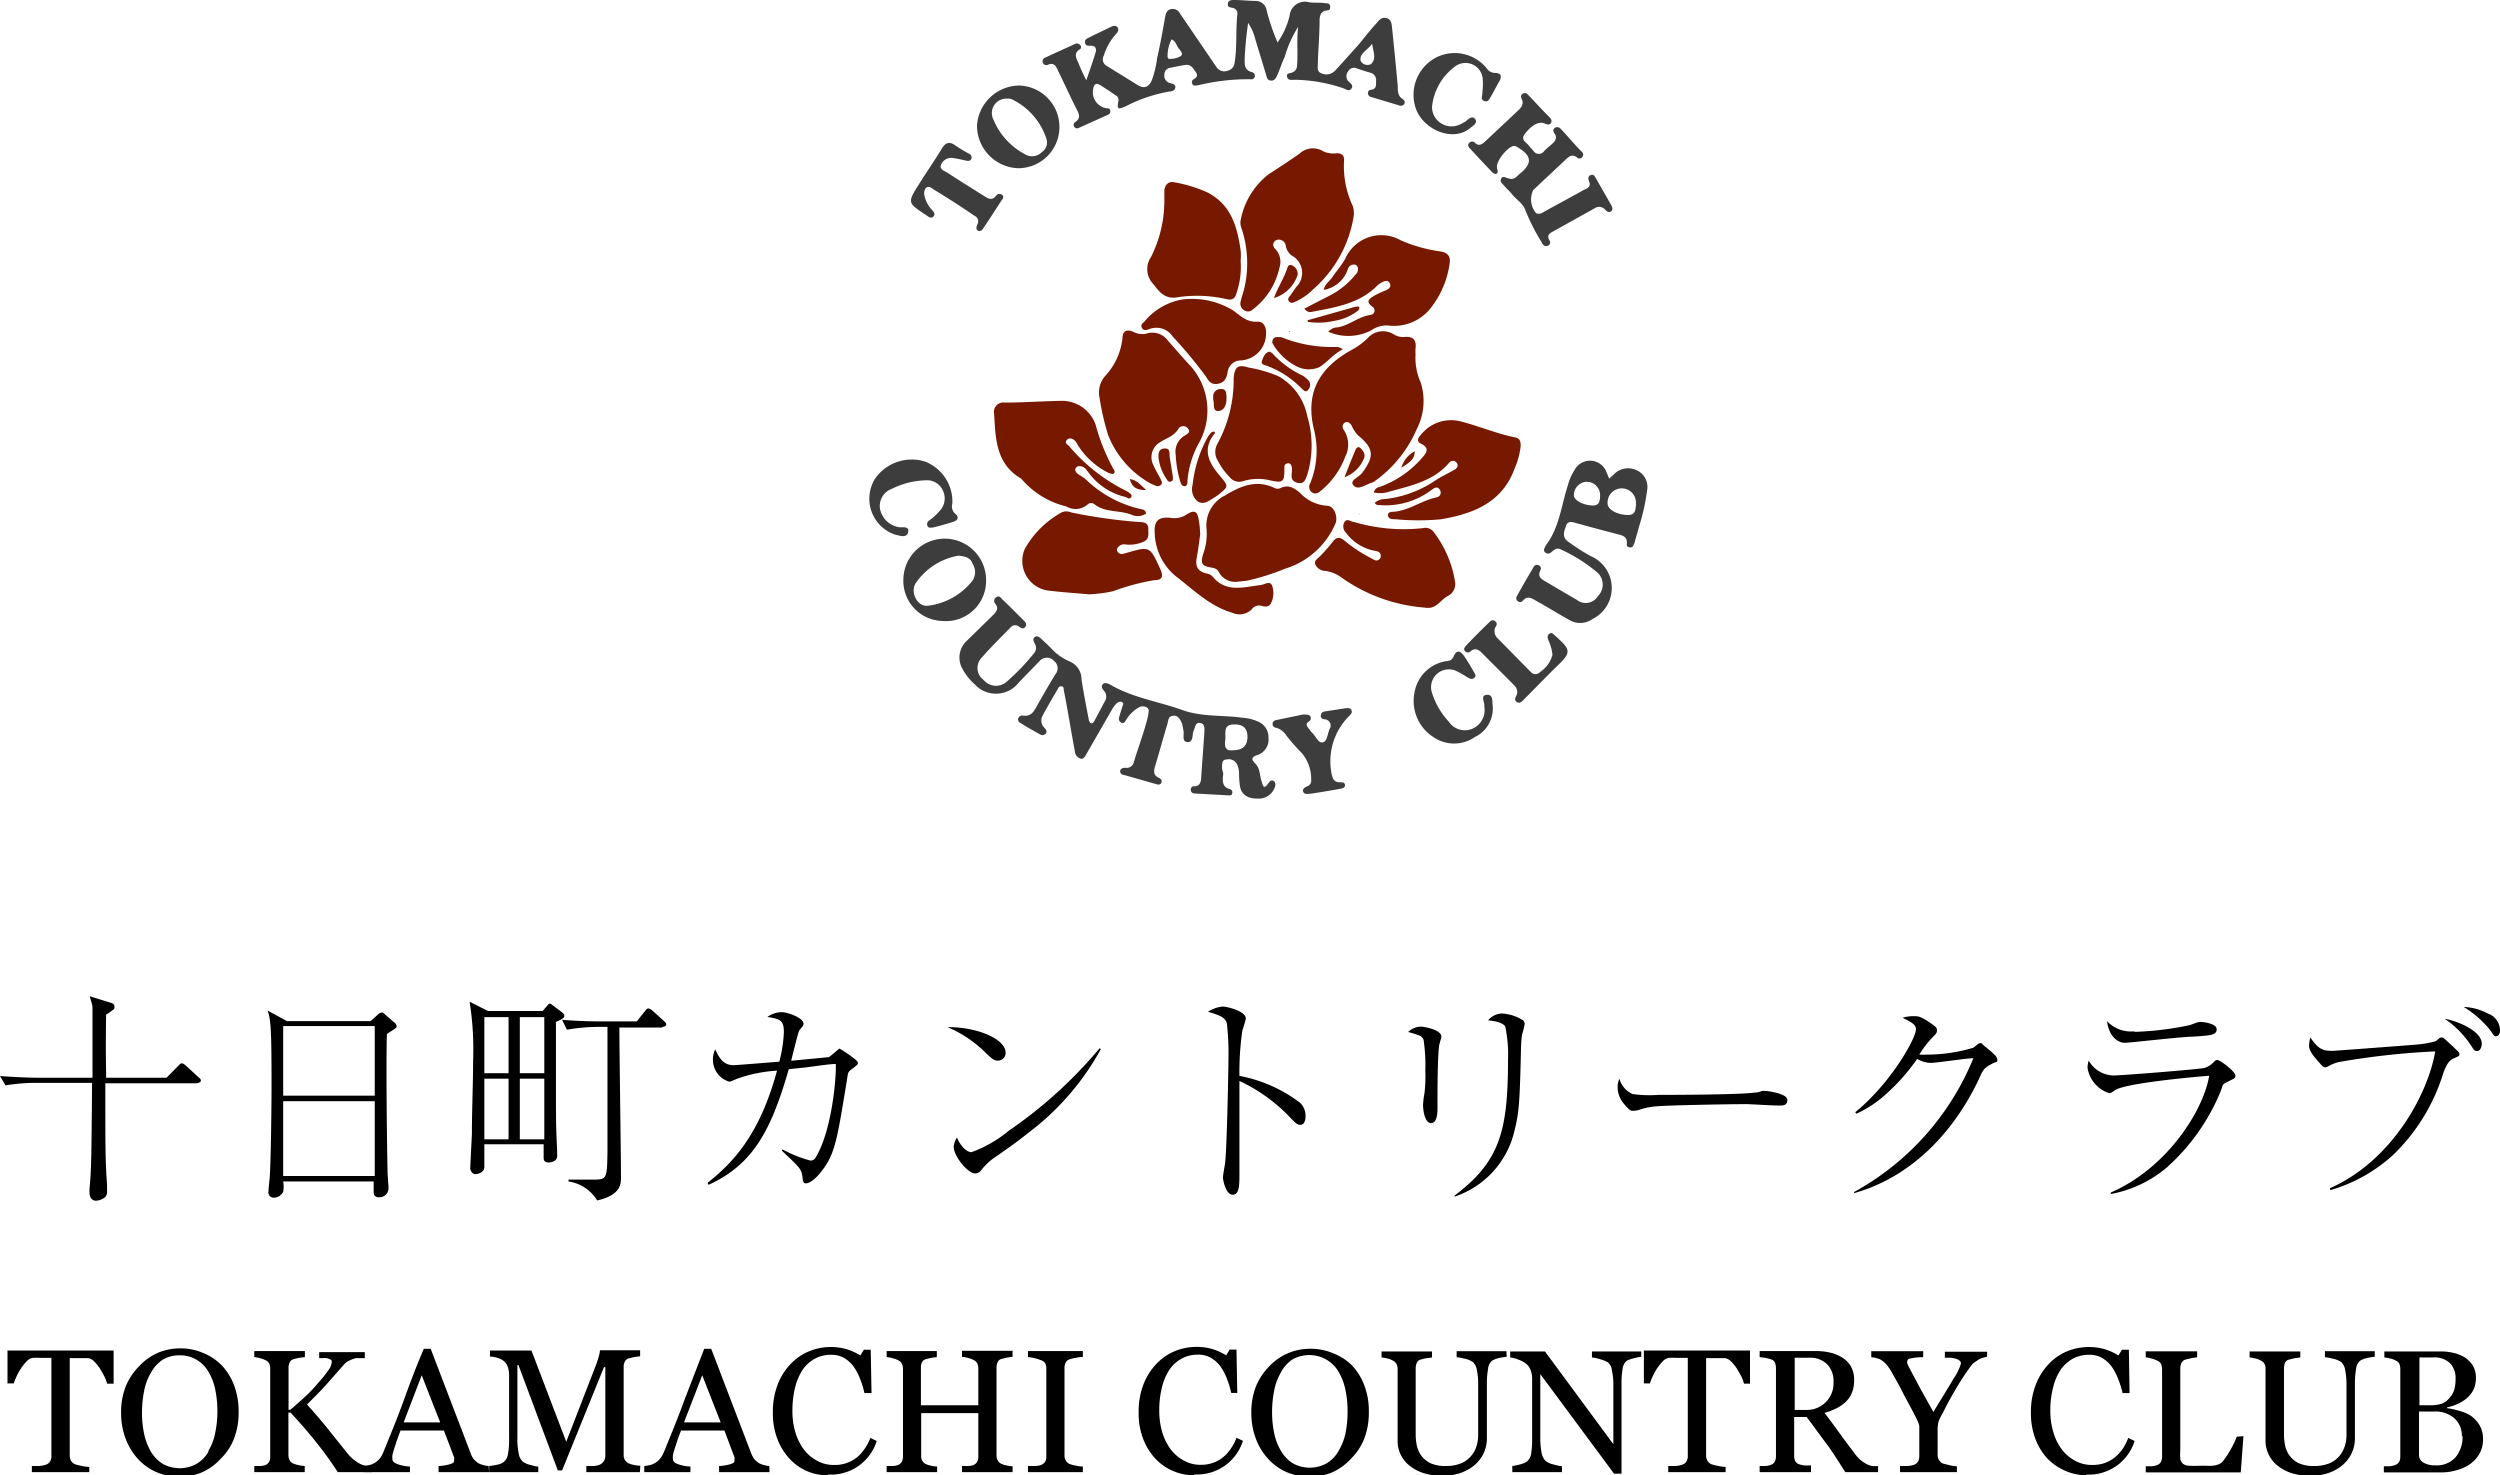 <svg xmlns="http://www.w3.org/2000/svg" viewBox="0 0 186.8 110.23"><defs><style>.cls-1{fill:#3d3d3d;}.cls-2{fill:#771900;}</style></defs><g id="レイヤー_2" data-name="レイヤー 2"><g id="新メニューオーバー"><path class="cls-1" d="M81.17,6c.28-.82.5-1.44.69-2.07.09-.3,0-.53-.39-.51-.19,0-.37,0-.4-.24s.16-.3.31-.38c.53-.27,1.07-.52,1.61-.78.17-.08.35-.15.49,0s.07.37-.09.52a4.23,4.23,0,0,0-.91,1.61.56.56,0,0,0,.24.79L85,6.35c.49.31.83.16,1.06-.34a7.39,7.39,0,0,0,.4-1.67c.23-1,.41-2,.6-3.07.05-.27.12-.52.44-.59a.61.61,0,0,1,.67.33l2.13,3.13.6.88a.7.7,0,0,0,.82.27.68.68,0,0,0,.53-.61c.2-1.21.07-2.44.21-3.65,0-.26-.14-.4-.4-.45S91.72.5,91.75.26,92,0,92.22,0c.53,0,1.06.06,1.59.07a.83.83,0,0,1,.83.69,15.26,15.26,0,0,0,.82,2.41,5.75,5.75,0,0,0,.9-2,1.15,1.15,0,0,1,1.46-1c.39.06.79,0,1.19.07.18,0,.38,0,.38.28s-.14.24-.31.27c-.39.07-.46.36-.48.69,0,1.09-.1,2.17-.13,3.25,0,.28-.09.63.27.75a.89.89,0,0,0,1-.18c.51-.55,1-1.11,1.52-1.68s1-1.25,1.59-1.88c.19-.23.39-.5.77-.38s.36.48.4.77c.15,1.44.29,2.87.42,4.3,0,.39,0,.76.4,1a.25.25,0,0,1,.08.35.3.3,0,0,1-.36.1l-2.1-.63a.31.31,0,0,1-.25-.28.24.24,0,0,1,.24-.26c.43-.06.36-.38.37-.66a.55.55,0,0,0-.41-.61c-.33-.1-.67-.2-1-.32a.5.5,0,0,0-.68.22.56.56,0,0,0,.07.78c.16.14.33.28.18.5s-.37.09-.54,0a11.73,11.73,0,0,0-3.71-.66c-.2,0-.49.08-.56-.22s.24-.25.4-.33a.53.53,0,0,0,.34-.46C97,4,96.87,3,97,2a8.7,8.7,0,0,0-1,2.23c-.21.46-.37.94-.57,1.41-.09.2-.22.42-.49.38s-.28-.25-.34-.44l-.81-2.67a3.68,3.68,0,0,0-.53-1.2A27.16,27.16,0,0,0,93,4.44c0,.42,0,.8.53.95a.28.28,0,0,1,.23.34c-.06.19-.24.21-.39.19a15.9,15.9,0,0,0-3.88.46c-.16,0-.31.08-.4-.11a.26.26,0,0,1,.1-.35c.24-.13.33-.29.16-.53s-.36-.6-.76-.54-.74.13-1.11.21A.51.51,0,0,0,87,5.6a.55.55,0,0,0,.41.6c.18.06.44.08.41.34s-.3.29-.51.31a11.26,11.26,0,0,0-3.19,1.09c-.62.27-.66.23-.55-.43a.35.35,0,0,0-.2-.38c-.37-.26-.74-.5-1.11-.74s-.52-.1-.58.28a1.21,1.21,0,0,0,1,1.42c.11,0,.23,0,.27.14a.27.27,0,0,1-.15.34l-2.22,1a.25.25,0,0,1-.3-.08.24.24,0,0,1,.05-.36c.47-.31.28-.65.1-1-.47-.93-.9-1.88-1.36-2.82-.15-.32-.28-.68-.77-.47a.27.27,0,0,1-.38-.17.29.29,0,0,1,.19-.37c.72-.34,1.45-.66,2.18-1a.32.32,0,0,1,.42.07.2.2,0,0,1,0,.3c-.55.31-.26.72-.11,1.09S80.88,5.43,81.17,6Zm21.35-2.72c-.39.52-1,.74-.84,1.3a.59.59,0,0,0,.76.21C102.87,4.39,102.61,3.89,102.52,3.24Zm-15-.3a2.74,2.74,0,0,0-.28,1.14c0,.15,0,.3.18.28a1.6,1.6,0,0,0,.81-.21c.22-.19-.06-.43-.19-.62S87.83,3.05,87.53,2.94Z"/><path class="cls-1" d="M91.4,57.83c-.06.5-.1,1,.52,1.14a.24.24,0,0,1,.14.33c0,.13-.16.14-.27.13l-2.52-.14a.28.28,0,0,1-.29-.22.25.25,0,0,1,.25-.32c.49,0,.51-.4.53-.77.07-1.08.16-2.17.23-3.25,0-.28.07-.64-.31-.71s-.37.35-.49.58,0,.88-.46.85-.22-.58-.31-.89a4.36,4.36,0,0,0-.11-.52c-.13-.28-.28-.6-.66-.56s-.35.37-.42.61c-.32,1.06-.61,2.13-.93,3.19-.1.36-.12.65.27.83.14.07.28.17.21.36s-.24.17-.39.12L84,57.91c-.14,0-.32-.11-.3-.3s.22-.25.39-.24a.56.56,0,0,0,.64-.46c.35-1.16.8-2.3,1.07-3.49,0-.2.11-.41-.09-.55a.61.61,0,0,0-.64,0,2.59,2.59,0,0,0-.93.93c-.09.12-.16.3-.36.2a.33.33,0,0,1-.16-.4c.07-.26.15-.51.23-.76s.13-.27,0-.37-.31,0-.41.08a2.41,2.41,0,0,0-.36.48l-1.92,3.34c-.1.17-.19.38-.44.31a.63.63,0,0,1-.41-.56c-.2-1.07-.38-2.14-.57-3.21-.08-.46-.17-.91-.26-1.37,0-.11,0-.24-.16-.26a.24.24,0,0,0-.26.16c-.4.69-.81,1.38-1.18,2.08a.74.74,0,0,0,.16.86c.12.13.24.3.07.47a.36.36,0,0,1-.44,0c-.48-.27-1-.55-1.43-.84a.27.27,0,0,1-.16-.33.32.32,0,0,1,.37-.21c.55.08.79-.27,1-.67.46-.81.92-1.63,1.41-2.42a.69.69,0,0,0-.11-1,.71.71,0,0,0-1.06,0L76.12,51a2.15,2.15,0,0,1-3.29.13,4.2,4.2,0,0,1-.94-1.2,1.7,1.7,0,0,1,.37-2.07L74.16,46c.25-.26.52-.5.2-.9a.31.31,0,0,1,.07-.47c.2-.15.34,0,.45.14.55.52,1.08,1.06,1.61,1.59.13.13.26.28.13.47s-.31.12-.47,0a.45.45,0,0,0-.65.06c-.71.73-1.44,1.44-2.11,2.21a1.11,1.11,0,0,0,.11,1.71,1.2,1.2,0,0,0,1.73.12,16.78,16.78,0,0,0,2-2.08.62.62,0,0,0,.1-.74c-.09-.17-.2-.39,0-.52s.38.06.52.19.46.42.67.64a4.07,4.07,0,0,0,1.39,1,1.43,1.43,0,0,1,.9,1.33c.15,1,.35,2,.54,3a.43.43,0,0,0,.15.28c.15.07.23-.09.29-.2.27-.48.53-1,.78-1.46a.63.63,0,0,0-.08-.75c-.12-.14-.23-.31-.1-.48s.38-.08.54,0c1.69,1,3.63,1.27,5.43,1.92,1.46.52,3,.36,4.47.57a3.29,3.29,0,0,1,1.16.28,1.26,1.26,0,0,1,.79,1.19,1.22,1.22,0,0,1-.81,1.31c-.35.11-.57.26-.19.63s.33.85.47,1.29.17.7.54.17c.09-.13.22-.25.38-.14s.15.31.08.48a1.28,1.28,0,0,1-1.31.83c-.61,0-1.16-.21-1.29-.92a7.14,7.14,0,0,1-.07-.93,1.59,1.59,0,0,0-.18-.77.69.69,0,0,0-.75-.3c-.34,0-.33.31-.34.55S91.4,57.67,91.4,57.83Zm.71-1.77c.74,0,1.1-.34,1.1-1s-.33-.94-1-.93c-.87,0-.59.69-.66,1.16S91.56,56.14,92.11,56.06Z"/><path class="cls-1" d="M120.23,35.77l.37-.34a1.48,1.48,0,0,1,1.72-.28,1.36,1.36,0,0,1,.75,1.5,15.05,15.05,0,0,1-.61,2.72c-.1.4-.22.81-.34,1.21-.06.16-.12.36-.36.32s-.21-.2-.2-.36c0-.37-.22-.5-.52-.58-1.16-.3-2.32-.61-3.47-.93-.26-.07-.47,0-.54.22-.14.41-.36.87.13,1.21a16.39,16.39,0,0,0,1.67,1.08,2.59,2.59,0,0,1,.15,4.72,1.58,1.58,0,0,1-1.71.07c-.85-.47-1.69-1-2.53-1.46-.32-.19-.63-.36-.94,0a.26.26,0,0,1-.35.08.29.29,0,0,1-.11-.41c.41-.74.83-1.46,1.26-2.19a.27.27,0,0,1,.35-.12.26.26,0,0,1,.15.38c-.25.49.09.67.43.87.76.44,1.52.9,2.29,1.34a1.06,1.06,0,0,0,1.57-.27,1.22,1.22,0,0,0,0-1.74,11.83,11.83,0,0,0-2.8-1.77c-.29-.15-.49.07-.7.24a.32.32,0,0,1-.43,0c-.15-.12-.09-.28,0-.43a.34.34,0,0,1,.06-.12c1-1.32,1.15-3,1.63-4.46a3.94,3.94,0,0,1,.5-1.15,1.31,1.31,0,0,1,2.41.23A3,3,0,0,1,120.23,35.77Zm2,1.91a1.06,1.06,0,1,0-2.11-.06c0,.45.71.85,1.51.86C122.26,38.49,122.19,38,122.25,37.68ZM118.52,36a1,1,0,0,0-.92,1c0,.38.7.76,1.42.77.52,0,.52-.38.54-.73A1,1,0,0,0,118.52,36Z"/><path class="cls-1" d="M118.75,13.6c-.1-.27-.1-.45.12-.52s.28.08.37.23c.38.67.77,1.34,1.14,2,.09.15.17.35,0,.48s-.33,0-.45-.13a.59.59,0,0,0-.79-.09L116,17.32c-.27.14-.42.32-.23.63a.26.26,0,0,1-.09.4.31.31,0,0,1-.44-.17A15.78,15.78,0,0,1,114,15.77c-.17-.55-.66-.82-1-1.23-.18-.23-.4-.42-.59-.64s-.37-.33-.23-.57.37,0,.56,0c.38.15.58-.14.8-.33,1-.8.91-1.37-.15-2a.56.56,0,0,0-.24-.1c-.45,0-1.41,1.17-1.29,1.63,0,.16.11.31,0,.42s-.29,0-.4-.12c-.53-.56-1.07-1.13-1.59-1.7-.11-.12-.26-.28-.08-.46a.28.28,0,0,1,.42,0c.3.29.54.1.75-.09l2.47-2.32c.26-.24.45-.5.27-.87-.07-.15-.08-.31.1-.4s.3,0,.41.13c.53.54,1,1.08,1.56,1.63.12.13.24.3.09.47s-.31.05-.47,0c-.44-.18-1,.18-1.48.82-.29.44.13.58.31.82s.24.26.35.4a.48.48,0,0,0,.83,0c.19-.19.4-.35.6-.53s.38-.43.16-.75c-.09-.12-.16-.28,0-.41s.34-.07.47.07c.53.56,1,1.14,1.57,1.71a.28.28,0,0,1,0,.42.25.25,0,0,1-.36,0c-.35-.28-.6-.09-.86.16-.8.76-1.62,1.51-2.42,2.28a1.59,1.59,0,0,0,.22,1.72.51.51,0,0,0,.51-.06c1-.56,2.06-1.12,3.09-1.7C118.6,14.09,118.89,13.92,118.75,13.6Z"/><path class="cls-1" d="M70.43,46.4a3,3,0,0,1-2.93-3.13,3.09,3.09,0,0,1,6.18.14A3,3,0,0,1,70.43,46.4Zm1.19-4.88a4.86,4.86,0,0,0-3.16,2c-.51.7.09,1.86.89,1.74a5,5,0,0,0,3.32-1.88,1.15,1.15,0,0,0,0-1.26C72.52,41.68,72.14,41.57,71.62,41.52Z"/><path class="cls-1" d="M79.16,9.57a3.08,3.08,0,0,1-3.08,3A3.19,3.19,0,0,1,73,9.39a3.2,3.2,0,0,1,3.15-3A3.1,3.1,0,0,1,79.16,9.57Zm-3.92-2.2a1.08,1.08,0,0,0-1,1.59,5.15,5.15,0,0,0,2.43,2.61,1,1,0,0,0,1.17-.2.87.87,0,0,0,.35-1,5,5,0,0,0-2.58-2.95A.83.83,0,0,0,75.24,7.37Z"/><path class="cls-1" d="M69.05,14.5a2.31,2.31,0,0,0,.51,1.1c.14.16.38.35.19.57s-.39,0-.57-.11c-1.38-.91-1.39-.91-.5-2.32.55-.88,1.15-1.74,1.69-2.63.3-.5.6-.55,1.06-.21a11.55,11.55,0,0,0,1,.6.28.28,0,0,1,.13.4c-.07.14-.22.13-.35.11-.32-.07-.65-.16-1-.2a.82.82,0,0,0-.88.46c-.18.39.23.49.44.62.92.61,1.87,1.19,2.8,1.78.31.2.58.32.86-.05a.31.31,0,0,1,.42-.08c.18.11.13.27,0,.41-.45.7-.91,1.41-1.38,2.11-.08.12-.2.26-.38.18s-.14-.29-.07-.45a.46.46,0,0,0-.21-.67c-1-.68-2.06-1.37-3.11-2C69.35,13.8,69.05,14,69.05,14.5Z"/><path class="cls-1" d="M97.35,53.39c.27,0,.45,0,.54.11a.28.28,0,0,1-.09.41c-.3.2-.13.36,0,.54s.16.22.25.31c.27.25.45.79.79.71s.35-.66.51-1a.47.47,0,0,0-.33-.72c-.18,0-.37-.08-.32-.33s.23-.25.41-.28l1.51-.23c.17,0,.31,0,.37.18s-.06.27-.17.4a4.77,4.77,0,0,0-1.33,4.29c.08.4.18.68.64.67.15,0,.35,0,.37.2s-.19.26-.36.29c-.74.13-1.48.26-2.23.37-.18,0-.43.08-.53-.14s.13-.34.3-.42a.43.43,0,0,0,.29-.47,3,3,0,0,0-.69-2,15.71,15.71,0,0,1-1.15-1.3,1.38,1.38,0,0,0-.76-.6c-.15,0-.3-.12-.28-.32s.18-.24.33-.27Z"/><path class="cls-1" d="M110.91,52.82a.57.57,0,0,1,0-.13c0-.27-.3-.73.18-.77s.4.44.44.76a2.37,2.37,0,0,1-1.34,2.4,2.72,2.72,0,0,1-3,.05,3.21,3.21,0,0,1-1.49-3.43,2.85,2.85,0,0,1,2.44-2.31.51.51,0,0,0,.46-.31c.27-.64.58-.39.84,0s.47.75.69,1.13c.09.15.21.32,0,.46s-.33,0-.49-.06a6.13,6.13,0,0,0-.86-.49A1.33,1.33,0,0,0,107,51.77a5.6,5.6,0,0,0,1.26,2.16,1.44,1.44,0,0,0,1.71.54A1.51,1.51,0,0,0,110.91,52.82Z"/><path class="cls-1" d="M71.16,37.63a.72.72,0,0,0,.24.78c.28.24.16.48-.17.58-.51.16-1,.3-1.53.43-.15,0-.32.06-.4-.12a.33.33,0,0,1,.13-.41,4.34,4.34,0,0,0,.83-.77,1.34,1.34,0,0,0,.18-1.49,1.29,1.29,0,0,0-1.3-.74,6,6,0,0,0-2.49.63,1.37,1.37,0,0,0-.9,1.48,1.72,1.72,0,0,0,1.36,1.38c.28.07.85-.12.75.37s-.64.27-1,.19a2.83,2.83,0,0,1-1.47-4.18,3.33,3.33,0,0,1,3.76-1.26A3.21,3.21,0,0,1,71.16,37.63Z"/><path class="cls-1" d="M110.79,6.58a3.94,3.94,0,0,0,0-.66A1.29,1.29,0,0,0,108.68,5,4.26,4.26,0,0,0,107,8a1.46,1.46,0,0,0,2.13,1.28c.12-.05.23-.13.35-.19s.48-.52.73-.21-.18.54-.39.71c-1.2,1-3.36.19-4-1.4a3.15,3.15,0,0,1,1.44-3.87,3.08,3.08,0,0,1,3.83.79.75.75,0,0,0,.6.34c.5,0,.55.27.32.66s-.39.74-.61,1.1c-.11.17-.2.45-.49.34s-.16-.34-.15-.53S110.78,6.78,110.79,6.58Z"/><path class="cls-1" d="M116,48.93a3.32,3.32,0,0,0-.32-1.12c-.06-.18-.08-.36.11-.47s.28.06.4.15l0,0c1.25,1.12,1.25,1.25,0,2.43-.77.76-1.52,1.54-2.29,2.31-.15.15-.32.38-.56.23s-.08-.39,0-.57,0-.47-.16-.64c-.82-.84-1.66-1.66-2.48-2.49-.25-.25-.5-.35-.81-.1a.29.29,0,0,1-.42,0c-.16-.18,0-.32.1-.45.54-.56,1.08-1.11,1.64-1.65.13-.13.3-.32.51-.14s.08.33,0,.48-.08.53.14.75l2.52,2.56a.46.46,0,0,0,.7,0A2.22,2.22,0,0,0,116,48.93Z"/><path class="cls-2" d="M105.77,26.49a4.47,4.47,0,0,0,.38,2.08,4.56,4.56,0,0,1-.29,3.49,9.27,9.27,0,0,1-3.08,3.85.75.75,0,0,1-.29.16c-.45.13-1,.59-1.35.21s.4-.62.63-.93c.94-1.26.9-1.84-.32-2.84a2.6,2.6,0,0,1-.46-.72c-.12-.18-.28-.33-.49-.22s-.23.38-.08.57a2,2,0,0,1,.09,2,6,6,0,0,1-1.8,2.52c-.22.19-.44.31-.71.11a.51.51,0,0,1-.1-.66,6.47,6.47,0,0,0,.26-4.1c-.61-2.65.38-4.49,2.79-5.84a5.36,5.36,0,0,0,1.23-.89,1.52,1.52,0,0,1,1.94-.31,1.33,1.33,0,0,0,.82.21c.63-.06.91.2.83.85A3.17,3.17,0,0,0,105.77,26.49Z"/><path class="cls-2" d="M101.16,16.07a9.14,9.14,0,0,1-3,5.51,4.71,4.71,0,0,1-1.29.93c-.18.07-.4.22-.56,0s.06-.35.16-.51.25-.36.38-.55a1.48,1.48,0,0,0-.37-2.38,1.18,1.18,0,0,1-.41-.73.52.52,0,0,0-.45-.43.42.42,0,0,0-.42.17c-.16.24,0,.44.15.59A1.38,1.38,0,0,1,95.6,20a5.33,5.33,0,0,1-2,3.13.5.5,0,0,1-.61.07.57.57,0,0,1-.3-.62c.06-.3.16-.59.25-.89a8.27,8.27,0,0,0-.18-4.65,1.07,1.07,0,0,1-.06-.58,5.67,5.67,0,0,1,2.08-3.43c.78-.51,1.54-1,2.32-1.55a1.46,1.46,0,0,1,1.78-.17,1.78,1.78,0,0,0,1,.14c.33,0,.57.13.55.51a7,7,0,0,0,.67,3.48A2.33,2.33,0,0,1,101.16,16.07Z"/><path class="cls-2" d="M87.85,34a1.4,1.4,0,0,1,.7-1.47c.18-.1.44-.26.21-.51a.43.43,0,0,0-.7,0c-.31.56-.88.7-1.34,1a1.3,1.3,0,0,0-.51,1.79c.15.35.35.67.52,1,.06.14.16.3,0,.43s-.33.1-.49,0a1.56,1.56,0,0,1-.37-.17,7.12,7.12,0,0,1-3.07-3.56,18.87,18.87,0,0,1-.64-2.78,1.87,1.87,0,0,1,.45-1.67,4.91,4.91,0,0,0,1.26-2.79c0-.52.31-.71.82-.47a1.44,1.44,0,0,0,1,.12,1.43,1.43,0,0,1,1.59.55c.56.62,1.1,1.27,1.68,1.88A5,5,0,0,1,89.64,33a7,7,0,0,0-.91,2.89c0,.17,0,.42-.21.44s-.3-.23-.35-.41A8.19,8.19,0,0,1,87.85,34Z"/><path class="cls-2" d="M85.63,38.38a1.12,1.12,0,0,1-1.06.09c-.9-.37-2-.15-2.79-.79a.39.39,0,0,0-.5,0,1.36,1.36,0,0,1-1.61.16,6.37,6.37,0,0,1-3.3-2,.26.26,0,0,0-.09-.09c-1.88-1.11-1.89-3-2-4.83a.7.7,0,0,1,.78-.84c1.44,0,2.88-.11,4.32-.13a2.67,2.67,0,0,1,2.48,1.77A15.09,15.09,0,0,0,83.17,35c.07.11.18.23.07.36s-.25,0-.36,0a5.75,5.75,0,0,1-2.28-2c-.09-.13-.15-.28-.25-.4s-.4-.32-.62-.1,0,.34.16.48a13.26,13.26,0,0,0,4.2,3.31,1.71,1.71,0,0,1,.23.13c.12.09.29.19.21.36s-.27.09-.41,0a4.75,4.75,0,0,1-2.77-1.81,1,1,0,0,0-.13-.16.64.64,0,0,0-.67-.33.33.33,0,0,0-.21.22c0,.29.26.38.45.52a1.94,1.94,0,0,1,.33.23,8.6,8.6,0,0,0,4.22,2.25A.33.33,0,0,1,85.63,38.38Z"/><path class="cls-2" d="M92.53,43.46a1.39,1.39,0,0,1-1.46-.72c-.12-.25-.35-.29-.6-.34-.67-.11-.78-.3-.57-1a4.5,4.5,0,0,0,.26-1.82,2.49,2.49,0,0,1,1.38-2.56c1.2-.73,2.36-1.21,3.73-.54a.53.53,0,0,0,.39,0c.61-.32,1.07,0,1.5.37a3,3,0,0,0,2,.94c.53,0,.88.89.58,1.43A6,6,0,0,1,96,42.5a17.23,17.23,0,0,1-2.83.89Z"/><path class="cls-2" d="M81.37,44.41c-1.05-.1-2.12-.16-3.17-.3A2.24,2.24,0,0,1,76.58,41a7.07,7.07,0,0,1,2.74-2.71.86.86,0,0,1,.72,0,40.17,40.17,0,0,0,5.12.72c.33,0,.64.07.64.5s.1.8-.42,1a2.71,2.71,0,0,1-1.23.18.59.59,0,0,0-.64.24.26.26,0,0,0,0,.31c.2.24.43.14.67.07,1.74-.5,1.74-.5,2.51,1.2.26.56.16.84-.44.84a16.63,16.63,0,0,0-3.06.82A10.43,10.43,0,0,1,81.37,44.41Z"/><path class="cls-2" d="M92.7,19.5a6,6,0,0,1-.31,2.4c-.09.35-.25.55-.71.46A9.77,9.77,0,0,0,88,22.21c-1,.18-1.4-.45-1.84-1a1.6,1.6,0,0,1-.16-2,9.39,9.39,0,0,0,1-4.34c0-.22,0-.45,0-.66.06-.43.33-.68.74-.59a10.27,10.27,0,0,1,2.46.75c1.82.93,2.26,2.61,2.51,4.41A4.81,4.81,0,0,1,92.7,19.5Z"/><path class="cls-2" d="M96.53,35.25c0-.06,0-.18,0-.28s-.06-.39-.31-.35-.26.2-.25.4c0,1-.09,1.09-1.08.87a3.78,3.78,0,0,0-2,.06.9.9,0,0,1-1-.29A5,5,0,0,1,91,34.43a1.22,1.22,0,0,1-.06-1.22,10,10,0,0,0,1.24-4.95c.07-.85.32-1.05,1.1-.8a10.07,10.07,0,0,1,2.22.64,4.37,4.37,0,0,1,2.18,3,7.56,7.56,0,0,1,0,4.37c-.13.33-.21.72-.71.61S96.48,35.64,96.53,35.25Z"/><path class="cls-2" d="M102.72,37.58a1.12,1.12,0,0,1,.77-.29,8.39,8.39,0,0,0,3.82-1.43c.42-.27.89-.49,1.33-.74.22-.12.37-.3.21-.53a.35.35,0,0,0-.58,0c-1.16,1.35-2.81,1.69-4.41,2.13a2.2,2.2,0,0,1-1.2.08c.06-.36.36-.39.58-.47a7.56,7.56,0,0,0,3.06-2.17c.33-.37.5-.69-.11-1-.44-.2-.16-.52,0-.7a2.88,2.88,0,0,1,2.84-1c1.42.35,2.77.94,4.21,1.23.36.07.4.38.38.68a5.6,5.6,0,0,1-.43,1.59c-.92,2.6-3.12,3.43-5.51,3.84a18.27,18.27,0,0,1-3.39,0c-.22,0-.56,0-.58-.29s.31-.26.51-.28c1.13-.12,2-.83,3.13-1.07a.36.36,0,0,0,.22-.58c-.15-.26-.37-.14-.57,0a5.69,5.69,0,0,1-3.79,1.17C103.06,37.72,102.86,37.8,102.72,37.58Z"/><path class="cls-2" d="M106.46,45.4a12.35,12.35,0,0,1-6.2-2.23,2.72,2.72,0,0,0-1.2-.51.84.84,0,0,1-.79-.51c-.09-.29.24-.44.41-.64a11.62,11.62,0,0,0,.88-1c.31-.43.57-.39.93-.09a10.93,10.93,0,0,0,2,1.31c.17.09.35.24.55.08a.33.33,0,0,0,.12-.36c-.06-.24-.27-.26-.47-.3a3.46,3.46,0,0,1-2.13-1.36.64.64,0,0,1-.09-.8c.2-.28.45,0,.66,0a13.07,13.07,0,0,0,5.2.47.76.76,0,0,1,.77.26,8.21,8.21,0,0,1,1.62,3.74,1,1,0,0,1-.57,1.09C107.61,44.84,107.32,45.56,106.46,45.4Z"/><path class="cls-2" d="M97.45,23.07c.66-.34,1.3-.68,1.94-1a6,6,0,0,0,1.89-1.55.53.53,0,0,0,.15-.6.29.29,0,0,0-.28-.15c-.26,0-.38.17-.46.4a2.28,2.28,0,0,1-1.79,1.49c.12-.46.42-.63.61-.89.32-.47.7-.91,1-1.42a2.94,2.94,0,0,1,4.14-1.4,11.14,11.14,0,0,0,2.93.83c.58.08.84.36.73.94A6.84,6.84,0,0,1,107,22.89a3.49,3.49,0,0,1-3.3,1.43,2,2,0,0,0-1.25.37,3.75,3.75,0,0,1-3.2.1.91.91,0,0,1,.69-.33c.88-.14,1.57-.81,2.47-.93a.33.33,0,0,0,.14-.61c-.58-.41-.18-.62.12-.82a9.41,9.41,0,0,1,.91-.42c.2-.1.4-.26.26-.52s-.38-.17-.58-.06a1.46,1.46,0,0,0-.33.22c-1.38,1.41-3.22,1.65-5,2a.62.62,0,0,1-.26-.06S97.54,23.16,97.45,23.07Z"/><path class="cls-2" d="M94.6,24.93a2,2,0,0,1-1.88,2,1,1,0,0,0-1,.93c-.09.44-.25.74-.73.82s-.67-.19-.88-.54a34,34,0,0,0-2.49-3,1.46,1.46,0,0,0-1.77-.54c-.19.07-.41.13-.53-.11s.07-.34.19-.46a4.73,4.73,0,0,1,2.81-1.65,5.88,5.88,0,0,1,3.79.8c.58.4,1,.9,1.84.86C94.41,24,94.63,24.44,94.6,24.93Z"/><path class="cls-2" d="M89.68,39.92c-.07.48-.14,1.12-.26,1.75s.06,1,.68,1.17a.92.92,0,0,1,.48.21c1,1.25,2.3.83,3.56.67.31,0,.69-.36.9,0A1.68,1.68,0,0,1,95,45c-.14.39-.48.35-.78.26a.68.68,0,0,0-.7.28,1.3,1.3,0,0,1-1.46.24c-1.7-.5-2.92-1.75-4.25-2.76a4.33,4.33,0,0,1-1.53-3.22c-.06-.9.3-1.19,1.17-1.11a1.66,1.66,0,0,0,1.14-.2c.67-.45.91-.31,1,.5C89.65,39.27,89.65,39.52,89.68,39.92Z"/><path class="cls-2" d="M90.76,32.26c0,.05.06.11,0,.13-1,1.24-.39,2.27.47,3.26.56.66.55.72-.11,1.25a2.6,2.6,0,0,1-.38.27c-.39.23-.79.6-1.27.28a1.2,1.2,0,0,1-.36-1.22,9.43,9.43,0,0,1,1.17-3.64C90.42,32.44,90.5,32.22,90.76,32.26Z"/><path class="cls-2" d="M100.34,26.09c-.77.41-1.18,1-1.77,1.35a2,2,0,0,1-1.77-.11,4.34,4.34,0,0,1-1.66-1.58.35.35,0,0,1,0-.43.39.39,0,0,1,.42-.12.38.38,0,0,1,.19,0,10.11,10.11,0,0,0,4.21.72A2.31,2.31,0,0,1,100.34,26.09Z"/><path class="cls-2" d="M94.85,26.27c.07.05.17.07.22.13a7.19,7.19,0,0,0,2.27,1.67,2.69,2.69,0,0,1,.41.33.52.52,0,0,1,0,.72c-.2.27-.37,0-.53-.13a7,7,0,0,0-2.59-1.67c-.19-.05-.44-.12-.33-.38S94.49,26.37,94.85,26.27Z"/><path class="cls-2" d="M97.7,23.93l3.54-1c.11,0,.25-.05.31,0s0,.24-.14.33a3.9,3.9,0,0,1-1.69.71,5.38,5.38,0,0,1-2,.08Z"/><path class="cls-2" d="M95.19,22.27c.28-.79.75-1.47,1-2.25.09-.31.33-.25.53-.08a.69.69,0,0,1,.24.59A2.65,2.65,0,0,1,95.19,22.27Z"/><path class="cls-2" d="M86.56,34.15c0-.26,0-.61.45-.64s.36.35.39.63c.07.48.16,1,.23,1.44,0,.14.07.33-.13.4s-.28-.09-.36-.23A3.5,3.5,0,0,1,86.56,34.15Z"/><path class="cls-2" d="M100.46,35.66c.27-.69.54-1.38.83-2.06.06-.16.21-.26.36-.12s.41.43.27.76A2.5,2.5,0,0,1,100.46,35.66Z"/><path class="cls-2" d="M90.66,29.91a2,2,0,0,1,0-.43.56.56,0,0,1,.6-.41c.34,0,.36.25.38.5a2.25,2.25,0,0,1,0,.26c0,.42-.18.88-.62.88S90.75,30.17,90.66,29.91Z"/><path class="cls-2" d="M105.71,33.72c0,.62-.43.86-1,1.23A2,2,0,0,1,105.71,33.72Z"/><path class="cls-2" d="M85.64,36.62c-.74,0-1.07-.22-1.22-.83C85,35.89,85.21,36.23,85.64,36.62Z"/><path class="cls-2" d="M101.59,38.42s0,0,0,0h-.06s0,0,0-.06Z"/><path class="cls-2" d="M96.32,24.8l0-.05s0,0,.06,0S96.38,24.8,96.32,24.8Z"/><path d="M14.69,80.94H7.87c0,5.29,0,5.56.13,7.65C8,88.76,8,89,8,89a.54.54,0,0,1-.25.53,1.28,1.28,0,0,1-.57.19c-.29,0-.49-.22-.49-.61a2.53,2.53,0,0,1,0-.29c.14-1.56.14-2.28.19-7.91H2.62a14,14,0,0,0-2.21.19L0,80.4c1.28.1,2.53.13,2.86.13H6.91c0-.31,0-4.77,0-5.21,0-.14,0-.21-.21-.88l1.46.45c.25.08.39.12.39.32s0,.17-.22.33-.33.24-.4.27c-.05,2.94,0,3.59,0,4.72h4.51l.88-.89c.15-.15.18-.19.27-.19s.24.12.32.19l.93.86c.12.08.17.15.17.25S14.81,80.94,14.69,80.94Z"/><path d="M28.91,77.26c-.07,2.06,0,8.06.05,10.34,0,.18.07,1,.07,1.14a.68.68,0,0,1-.72.72c-.39,0-.39-.29-.39-.43s0-.66,0-.75H21.16a2.19,2.19,0,0,1,0,.77.78.78,0,0,1-.67.44.39.39,0,0,1-.43-.44c0-.17.07-.89.09-1,.1-1.47.14-5.77.14-6.93,0-4.53-.07-4.89-.29-5.61l1.45.79h6.24l.5-.45s.19-.19.32-.19.12,0,.28.16l.65.56a.42.42,0,0,1,.2.33C29.61,76.85,29.27,77,28.91,77.26ZM28,76.67H21.16v5.2H28Zm0,5.61H21.16v5.59H28Z"/><path d="M41.54,76.36v4.1c0,3.25,0,3.72.09,5.48,0,.2,0,.36,0,.37a.44.44,0,0,1-.27.47,1,1,0,0,1-.36.08c-.34,0-.38-.2-.38-.36s0-.87,0-1H36.19V87.2c0,.41-.48.53-.69.53s-.36-.29-.36-.41c0-.37.11-2.2.12-2.61,0-1.68.09-3.75.09-5.41a22.78,22.78,0,0,0-.26-4.45l1.37.69h4.09l.29-.34c.12-.14.17-.21.24-.21s.13.07.25.15l.64.48c.08.07.2.16.2.28S42.1,76.12,41.54,76.36ZM38,76H36.19v4.19H38Zm0,4.6H36.19v4.53H38ZM40.67,76H38.84v4.19h1.83Zm0,4.6H38.84v4.53h1.83Zm8.81-3.82h-3.2c0,1.78.12,9.57.12,11.16,0,.53,0,1.35-1.78,1.76a3,3,0,0,0-2.14-1.42v-.14l1.73,0c1.14,0,1.14,0,1.18-2,0-2.61,0-6.79,0-9.41h-.84a14.08,14.08,0,0,0-2.19.21L42,76.2c1.28.11,2.53.12,2.84.12h2.74l.61-.77c.14-.17.19-.2.26-.2a.63.63,0,0,1,.31.17l.85.77c.09.09.17.15.17.27S49.58,76.73,49.48,76.73Z"/><path d="M58.48,85.89a9.47,9.47,0,0,0,2.08.83.43.43,0,0,0,.38-.22c1.22-2,1.56-6,1.51-7-.5,0-1.8.21-2.36.27l-1.15.12c-1.25,4.28-2.51,7.07-6,8.64l-.07-.15c1.92-1.52,3.9-3.61,5.19-8.38a10.68,10.68,0,0,0-3,.61c-.44.19-.47.21-.58.21a1.7,1.7,0,0,1-1.21-1.66,1.66,1.66,0,0,1,.17-.75c.32.66.6,1.18,1.38,1.18.21,0,3-.23,3.41-.26a10.23,10.23,0,0,0,.34-2.19c0-.87-.22-1-1.23-1.15a1.82,1.82,0,0,1,1.08-.36c.44,0,1.62.43,1.62.86,0,.1,0,.12-.26.43-.08.08-.11.19-.23.63-.07.26-.38,1.47-.43,1.71l2.8-.27c.16-.07.76-.64.81-.64a10.36,10.36,0,0,1,1.09.74c.21.17.28.24.28.34s-.06.16-.42.43-.3.26-.41.92c-.71,4.33-.87,5.39-1.81,6.64-.36.5-.89,1-1.25,1-.2,0-.22-.2-.24-.39-.07-.65-.13-.72-1.55-2.05Z"/><path d="M75.14,78.67a.57.57,0,0,1-.58.58c-.31,0-.44-.14-1-.67a8.94,8.94,0,0,0-2.76-1.83C72.9,76.72,75.14,77.59,75.14,78.67Zm7.12-.29a19.62,19.62,0,0,1-5.48,6.31c-.78.63-1.47,1.11-2.36,1.73a4.46,4.46,0,0,0-1.09,1,.58.58,0,0,1-.46.26c-.57,0-1.61-1.3-1.61-2A1.58,1.58,0,0,1,71.5,85c.31.7.75,1.09,1.09,1.09a9.27,9.27,0,0,0,2.77-1.59,33.54,33.54,0,0,0,6.8-6.17Z"/><path d="M97.14,82.4a1.33,1.33,0,0,1,.41,1c0,.41-.15.65-.39.65s-.39-.17-.77-.56a12.46,12.46,0,0,0-3.78-2.72c0,1.55,0,3.14,0,4.7,0,.36,0,1.93,0,2.24,0,.82,0,1.56-.51,1.56s-.72-1.1-.72-1.28.13-.89.15-1c.14-.92.26-7.16.26-7.81a19.82,19.82,0,0,0-.12-2.72c-.12-.45-.58-.62-1.41-.86a2.4,2.4,0,0,1,1.12-.39c.25,0,1.71.32,1.71.9a9.17,9.17,0,0,1-.26.89,21.38,21.38,0,0,0-.22,3.39A10.74,10.74,0,0,1,97.14,82.4Z"/><path d="M107.41,82.81c0,.24,0,1.11-.48,1.11s-.6-1-.6-1.37a6.91,6.91,0,0,1,.11-.89A11.23,11.23,0,0,0,106.5,80a12.79,12.79,0,0,0-.13-2.3c-.12-.29-.22-.32-1.15-.59a1.4,1.4,0,0,1,.93-.4c.29,0,1.55.24,1.55.74,0,.1-.17.6-.17.7-.08.58-.12,2.29-.12,3.64Zm1.27,6.53c3.37-2.55,4-4.77,4-10.19a9.86,9.86,0,0,0-.21-2.45c-.2-.34-1-.43-1.28-.46a1.41,1.41,0,0,1,1-.51,3.16,3.16,0,0,1,1.61.51.34.34,0,0,1,.12.29,6.68,6.68,0,0,1-.2.8,9.67,9.67,0,0,0-.07,1c-.1,4.19-.14,4.8-.53,6.33a6.8,6.8,0,0,1-4.43,4.75Z"/><path d="M122,81.75a9.28,9.28,0,0,0,1.91.06c.31,0,6,0,7.17-.17a1.25,1.25,0,0,0,.55-.12,1.07,1.07,0,0,1,.32,0c.09,0,1.6.17,1.6.67s-.45.41-.91.41c-.26,0-1.87-.1-2.23-.1-1,0-5.86.08-6.7.17a5,5,0,0,0-1.18.24A1.57,1.57,0,0,1,122,83c-.12,0-.22,0-.63-.49a1.92,1.92,0,0,1-.5-1.24,1.29,1.29,0,0,1,.14-.66A1.71,1.71,0,0,0,122,81.75Z"/><path d="M138.53,89.07a20,20,0,0,0,8.92-10c-.5,0-2.74.35-3.2.35a2.08,2.08,0,0,1-1-.3A14.68,14.68,0,0,1,141,81.68a8.45,8.45,0,0,1-2.3,1.54l-.07-.12c2.72-2.23,4.53-5.54,4.53-6.19,0-.35-.31-.52-1-.86a2.56,2.56,0,0,1,.86-.12c.31,0,.51,0,1.35.6.31.22.36.29.36.46s-.07.26-.26.45a7.43,7.43,0,0,0-1.06,1.36,5.54,5.54,0,0,0,.62,0,11.94,11.94,0,0,0,3.37-.5c.08,0,.44-.36.54-.36s.14,0,.24.14c.72.58,1.06.86,1.06,1.1s0,.1-.39.3c-.56.31-.65.36-1,1.18-2.36,4.93-5.92,7.55-9.31,8.49Z"/><path d="M157.73,89.1c4.26-1.86,6.93-6.19,7.34-8.72-1.32.1-6.21.56-7,1.06-.33.22-.36.24-.48.24a2.38,2.38,0,0,1-1.61-1.9,1.91,1.91,0,0,1,.09-.53,2.18,2.18,0,0,0,1.85,1.11c.63,0,6.34-.46,6.79-.56a1.66,1.66,0,0,0,.73-.47.34.34,0,0,1,.24-.13c.19,0,1.35.85,1.35,1.18,0,.17-.05.19-.54.43s-.36.2-.57.75a15.56,15.56,0,0,1-4,5.66,9,9,0,0,1-4.21,2Zm1.75-12a22.87,22.87,0,0,0,4.17-.51c.55-.21.61-.23.79-.23s1.19.11,1.19.55-.48.46-1.79.55c-.81,0-4.71.46-5.1.46s-1.16-.38-1.3-1.62A2.44,2.44,0,0,0,159.48,77.06Z"/><path d="M174.1,88.78c4.67-2.06,7.34-7.1,7.86-10.22a57.23,57.23,0,0,0-7,.76,2.89,2.89,0,0,0-.84.27c-.26.14-.29.16-.39.16s-.19-.06-.46-.38c-.47-.53-.74-.86-.74-1.28a3.15,3.15,0,0,1,.1-.57c.62.93,1,1,1.66,1,.14,0,6-.44,6.16-.46A7.78,7.78,0,0,0,182,77.8s.17-.14.25-.21a.28.28,0,0,1,.19-.07.35.35,0,0,1,.24.12c.69.63.87.81,1,.94a.33.33,0,0,1,.09.17c0,.16-.06.17-.38.31s-.51.29-.82,1.1a14.32,14.32,0,0,1-3.76,6.14,11.87,11.87,0,0,1-4.69,2.63ZM185.44,78c0,.14-.08.53-.34.53s-.22-.07-.58-.58a7.12,7.12,0,0,0-1.86-1.83C183.55,76.27,185.44,77,185.44,78Zm.45-2.27A1.34,1.34,0,0,1,186.8,77c0,.27-.14.43-.28.43s-.15,0-.43-.43a7.7,7.7,0,0,0-2-1.76A4.16,4.16,0,0,1,185.89,75.73Z"/><path d="M8.49,103.39H8a2.45,2.45,0,0,0-.2-.54c-.11-.21-.22-.41-.34-.6a3.18,3.18,0,0,0-.42-.52.87.87,0,0,0-.44-.25l-.5,0H5.21v7.27a.79.79,0,0,0,.09.38.61.61,0,0,0,.31.28,4,4,0,0,0,.48.12,3.25,3.25,0,0,0,.58.08V110H2.38v-.46l.54,0a2.11,2.11,0,0,0,.51-.1.55.55,0,0,0,.31-.24.73.73,0,0,0,.1-.42v-7.32H3a4.75,4.75,0,0,0-.56,0,.77.77,0,0,0-.44.25,3.67,3.67,0,0,0-.42.52,4,4,0,0,0-.34.61,4.06,4.06,0,0,0-.21.53H.56v-2.46H8.49Z"/><path d="M16.55,102a4.45,4.45,0,0,1,.94,1.51,5.56,5.56,0,0,1,.34,2,5.4,5.4,0,0,1-.35,2,4.3,4.3,0,0,1-1,1.5,4.21,4.21,0,0,1-1.38,1,4.34,4.34,0,0,1-1.68.33,4.41,4.41,0,0,1-1.75-.35,4.06,4.06,0,0,1-1.38-1,4.65,4.65,0,0,1-.91-1.51,5.38,5.38,0,0,1-.33-1.9,5.25,5.25,0,0,1,.35-2,4.63,4.63,0,0,1,1-1.5,4.24,4.24,0,0,1,1.4-1,4.33,4.33,0,0,1,1.67-.33,4.23,4.23,0,0,1,1.7.34A4.12,4.12,0,0,1,16.55,102Zm-1,6.44a4,4,0,0,0,.52-1.32,8.15,8.15,0,0,0,0-3.36,4.32,4.32,0,0,0-.54-1.34,2.52,2.52,0,0,0-.88-.84,2.36,2.36,0,0,0-1.22-.31,2.39,2.39,0,0,0-1.31.35,2.75,2.75,0,0,0-.87,1,4.14,4.14,0,0,0-.48,1.31,8.24,8.24,0,0,0-.16,1.59,7.73,7.73,0,0,0,.17,1.67,4.55,4.55,0,0,0,.52,1.32,2.74,2.74,0,0,0,.88.88,2.62,2.62,0,0,0,2.49,0A2.53,2.53,0,0,0,15.59,108.45Z"/><path d="M27.79,110H25.24a27.52,27.52,0,0,0-1.64-2.27c-.6-.75-1.23-1.47-1.89-2.18h-.16v3.16a.89.89,0,0,0,.08.38.59.59,0,0,0,.29.27,2.39,2.39,0,0,0,.38.11,2.43,2.43,0,0,0,.47.07V110H19v-.46l.43,0a1.38,1.38,0,0,0,.4-.07.57.57,0,0,0,.28-.25.8.8,0,0,0,.08-.39v-6.56a.89.89,0,0,0-.07-.38.58.58,0,0,0-.29-.26,2,2,0,0,0-.41-.15,2.76,2.76,0,0,0-.42-.08v-.45h3.78v.45l-.45.06a3.77,3.77,0,0,0-.4.1.43.43,0,0,0-.29.25.85.85,0,0,0-.08.39v3.14h.13c.38-.32.76-.66,1.13-1s.71-.71,1-1.06a8.34,8.34,0,0,0,.74-.93,1.11,1.11,0,0,0,.23-.62.16.16,0,0,0-.11-.15,1,1,0,0,0-.28-.1,2.09,2.09,0,0,0-.32,0l-.23,0v-.45h3.41v.45H27l-.18,0-.23,0a2.36,2.36,0,0,0-.46.17,1.07,1.07,0,0,0-.4.28l-1.37,1.55c-.48.53-.95,1-1.42,1.46.65.73,1.19,1.36,1.61,1.89l1.36,1.7a3.14,3.14,0,0,0,.54.55,3.4,3.4,0,0,0,.48.31,1.41,1.41,0,0,0,.41.13,2.48,2.48,0,0,0,.42,0Z"/><path d="M36.54,110H32.77v-.46a3.53,3.53,0,0,0,.83-.13c.22-.06.33-.14.33-.23a.78.78,0,0,0,0-.14.57.57,0,0,0,0-.15l-.76-2H29.93c-.12.3-.21.56-.29.78l-.2.62c-.06.18-.09.33-.12.45a1.58,1.58,0,0,0,0,.28c0,.17.14.3.41.39a3.06,3.06,0,0,0,.9.17V110H27.18v-.46a3,3,0,0,0,.42-.07,1.3,1.3,0,0,0,.41-.17,1.57,1.57,0,0,0,.4-.36,2.46,2.46,0,0,0,.27-.52c.46-1.14,1-2.42,1.51-3.84s1-2.69,1.48-3.8h.51l3,7.84a1.35,1.35,0,0,0,.21.4,2.07,2.07,0,0,0,.34.3,1.44,1.44,0,0,0,.39.15,1.8,1.8,0,0,0,.39.07Zm-3.65-3.72-1.38-3.52-1.35,3.52Z"/><path d="M47.81,110h-4v-.46c.15,0,.34,0,.56,0a1.69,1.69,0,0,0,.47-.11.91.91,0,0,0,.3-.28.82.82,0,0,0,.09-.4v-6.6h-.1L42,109.87h-.32L38.74,102h-.08v5.42a5.23,5.23,0,0,0,.1,1.2,1.06,1.06,0,0,0,.3.59,1.45,1.45,0,0,0,.58.25,3.38,3.38,0,0,0,.58.13V110H36.55v-.46a5.14,5.14,0,0,0,.61-.1,1.06,1.06,0,0,0,.49-.21.89.89,0,0,0,.3-.55,5.87,5.87,0,0,0,.09-1.24v-4.65a2,2,0,0,0-.1-.66,1,1,0,0,0-.27-.41,1.36,1.36,0,0,0-.49-.26,2.28,2.28,0,0,0-.57-.1v-.45h3.1l2.6,6.82L44.53,102a6.18,6.18,0,0,0,.21-.65,2.28,2.28,0,0,0,.09-.46h3v.45l-.45.06-.41.1a.46.46,0,0,0-.29.25.85.85,0,0,0-.08.39v6.55a.74.74,0,0,0,.08.38.64.64,0,0,0,.29.27,1.74,1.74,0,0,0,.41.12,2.49,2.49,0,0,0,.47.06Z"/><path d="M57.5,110H53.73v-.46a3.43,3.43,0,0,0,.82-.13c.22-.06.33-.14.33-.23a.71.71,0,0,0,0-.14.54.54,0,0,0,0-.15l-.75-2H50.89c-.12.3-.22.56-.29.78s-.14.43-.2.62a3.08,3.08,0,0,0-.12.45,1.58,1.58,0,0,0,0,.28c0,.17.13.3.4.39a3.2,3.2,0,0,0,.91.17V110H48.14v-.46a3,3,0,0,0,.42-.07,1.41,1.41,0,0,0,.41-.17,1.37,1.37,0,0,0,.39-.36,2.06,2.06,0,0,0,.28-.52c.46-1.14,1-2.42,1.51-3.84l1.47-3.8h.52l3,7.84a1.63,1.63,0,0,0,.22.4,1.72,1.72,0,0,0,.34.3,1.44,1.44,0,0,0,.39.15,1.7,1.7,0,0,0,.39.07Zm-3.65-3.72-1.38-3.52-1.36,3.52Z"/><path d="M61.83,110.23a3.82,3.82,0,0,1-1.56-.32A3.89,3.89,0,0,1,59,109a4.52,4.52,0,0,1-.91-1.47,5.27,5.27,0,0,1-.34-2,5.62,5.62,0,0,1,.33-2,4.5,4.5,0,0,1,.92-1.53,4,4,0,0,1,1.38-1,4.2,4.2,0,0,1,1.7-.35,4.16,4.16,0,0,1,1.21.17,4.58,4.58,0,0,1,1,.46l.26-.43h.51l.06,3.24h-.53a7.2,7.2,0,0,0-.3-1,4.34,4.34,0,0,0-.48-.94,2.47,2.47,0,0,0-.73-.68,1.94,1.94,0,0,0-1-.24,2.5,2.5,0,0,0-1.15.27,2.65,2.65,0,0,0-.93.81,4.24,4.24,0,0,0-.58,1.32,7.09,7.09,0,0,0-.21,1.79,5.38,5.38,0,0,0,.22,1.6,4.25,4.25,0,0,0,.63,1.28,3,3,0,0,0,1,.85,2.49,2.49,0,0,0,1.25.31,2.63,2.63,0,0,0,1-.16,2.57,2.57,0,0,0,.76-.44,3.14,3.14,0,0,0,.56-.64,3.37,3.37,0,0,0,.4-.78l.48.23a3.59,3.59,0,0,1-3.62,2.51Z"/><path d="M75.66,110H71.88v-.46l.45,0a1.31,1.31,0,0,0,.4-.07.56.56,0,0,0,.28-.24.79.79,0,0,0,.09-.4v-3.24H68.83v3.16a.86.86,0,0,0,.07.38.64.64,0,0,0,.29.27,1.83,1.83,0,0,0,.39.12,2.24,2.24,0,0,0,.44.06V110H66.25v-.46l.44,0a1.24,1.24,0,0,0,.4-.07.58.58,0,0,0,.29-.24.79.79,0,0,0,.09-.4v-6.56a.82.82,0,0,0-.09-.38.54.54,0,0,0-.29-.26,1.69,1.69,0,0,0-.42-.15,2.76,2.76,0,0,0-.42-.08v-.45H70v.45l-.44.06-.39.1a.46.46,0,0,0-.29.25,1,1,0,0,0-.07.39V105H73.1v-2.75a1,1,0,0,0-.08-.38.57.57,0,0,0-.29-.26,2.05,2.05,0,0,0-.42-.15,2.86,2.86,0,0,0-.43-.08v-.45h3.78v.45l-.44.06-.39.1a.43.43,0,0,0-.29.25,1,1,0,0,0-.08.39v6.55a.86.86,0,0,0,.08.38.59.59,0,0,0,.29.27,1.51,1.51,0,0,0,.39.12,2.15,2.15,0,0,0,.44.06Z"/><path d="M80.91,110h-4.1v-.46l.5,0a1.69,1.69,0,0,0,.46-.07.65.65,0,0,0,.31-.23.68.68,0,0,0,.1-.4v-6.58a1,1,0,0,0-.07-.38.59.59,0,0,0-.34-.25,3.49,3.49,0,0,0-.48-.15,4,4,0,0,0-.48-.08v-.45h4.1v.45c-.14,0-.29,0-.48.05a2.84,2.84,0,0,0-.48.11.47.47,0,0,0-.32.25.79.79,0,0,0-.09.38v6.58a.66.66,0,0,0,.1.37.58.58,0,0,0,.31.26,2.5,2.5,0,0,0,.44.11,2.88,2.88,0,0,0,.52.07Z"/><path d="M89.21,110.23a3.82,3.82,0,0,1-1.56-.32,3.89,3.89,0,0,1-1.32-.92,4.52,4.52,0,0,1-.91-1.47,5.27,5.27,0,0,1-.34-2,5.62,5.62,0,0,1,.33-2,4.66,4.66,0,0,1,.92-1.53,4,4,0,0,1,1.38-1,4.2,4.2,0,0,1,1.7-.35,4.16,4.16,0,0,1,1.21.17,4.58,4.58,0,0,1,1,.46l.26-.43h.51l.06,3.24H92a7.2,7.2,0,0,0-.3-1,4.34,4.34,0,0,0-.48-.94,2.47,2.47,0,0,0-.73-.68,1.91,1.91,0,0,0-1-.24,2.5,2.5,0,0,0-1.15.27,2.65,2.65,0,0,0-.93.81,4.24,4.24,0,0,0-.58,1.32,7.09,7.09,0,0,0-.21,1.79,5.73,5.73,0,0,0,.22,1.6,4.25,4.25,0,0,0,.63,1.28,3,3,0,0,0,1,.85,2.49,2.49,0,0,0,1.25.31,2.63,2.63,0,0,0,.95-.16,2.57,2.57,0,0,0,.76-.44,3.14,3.14,0,0,0,.56-.64,3.37,3.37,0,0,0,.4-.78l.48.23a3.59,3.59,0,0,1-3.62,2.51Z"/><path d="M101,102a4.45,4.45,0,0,1,.94,1.51,5.34,5.34,0,0,1,.34,2,5.4,5.4,0,0,1-.35,2,4.3,4.3,0,0,1-1,1.5,4.21,4.21,0,0,1-1.38,1,4.34,4.34,0,0,1-1.68.33,4.41,4.41,0,0,1-1.75-.35,4.06,4.06,0,0,1-1.38-1,4.65,4.65,0,0,1-.91-1.51,5.38,5.38,0,0,1-.33-1.9,5.25,5.25,0,0,1,.35-2,4.63,4.63,0,0,1,1-1.5,4.17,4.17,0,0,1,3.07-1.3,4.23,4.23,0,0,1,1.7.34A4.12,4.12,0,0,1,101,102Zm-1,6.44a4.3,4.3,0,0,0,.53-1.32,8.24,8.24,0,0,0,.16-1.65,7.61,7.61,0,0,0-.18-1.71,4.32,4.32,0,0,0-.54-1.34,2.52,2.52,0,0,0-.88-.84,2.57,2.57,0,0,0-2.52,0,2.68,2.68,0,0,0-.88,1,4.4,4.4,0,0,0-.48,1.31,8.24,8.24,0,0,0-.16,1.59,7.73,7.73,0,0,0,.17,1.67,4.3,4.3,0,0,0,.53,1.32,2.62,2.62,0,0,0,.87.88,2.62,2.62,0,0,0,2.49,0A2.53,2.53,0,0,0,100,108.45Z"/><path d="M112.58,101.38a4,4,0,0,0-.53.08,1.73,1.73,0,0,0-.56.21.86.86,0,0,0-.3.61,6,6,0,0,0-.09,1.13v4a2.62,2.62,0,0,1-.31,1.31,2.71,2.71,0,0,1-.83.92,3.4,3.4,0,0,1-1.06.49,4.17,4.17,0,0,1-1.07.15,4.63,4.63,0,0,1-1.46-.21,3.27,3.27,0,0,1-1.08-.58,2.33,2.33,0,0,1-.86-1.82v-5.37a.86.86,0,0,0-.08-.38.67.67,0,0,0-.3-.27,1.48,1.48,0,0,0-.41-.15,2.7,2.7,0,0,0-.41-.07v-.45H107v.45l-.45.06a3.77,3.77,0,0,0-.4.1.41.41,0,0,0-.29.25,1,1,0,0,0-.08.39v5a4.09,4.09,0,0,0,.08.76,2.08,2.08,0,0,0,.32.75,1.94,1.94,0,0,0,.68.58,2.69,2.69,0,0,0,1.18.22,2.92,2.92,0,0,0,1.18-.22,2,2,0,0,0,.75-.59,2,2,0,0,0,.37-.73,2.79,2.79,0,0,0,.11-.76v-3.72a5.31,5.31,0,0,0-.1-1.16,1,1,0,0,0-.3-.59,1.72,1.72,0,0,0-.61-.25,4.4,4.4,0,0,0-.6-.11v-.45h3.72Z"/><path d="M122.63,101.38a3,3,0,0,0-.55.11,2,2,0,0,0-.53.19.89.89,0,0,0-.31.62,6.19,6.19,0,0,0-.08,1.15v6.66h-.56l-5.51-7.44v4.69a6.06,6.06,0,0,0,.1,1.21,1.13,1.13,0,0,0,.31.6,1.49,1.49,0,0,0,.6.26,3.7,3.7,0,0,0,.61.13V110H113v-.46a4.24,4.24,0,0,0,.58-.12,1.65,1.65,0,0,0,.51-.21,1,1,0,0,0,.31-.54,7.16,7.16,0,0,0,.08-1.26V103a1.78,1.78,0,0,0-.1-.59,1.12,1.12,0,0,0-.28-.45,1.91,1.91,0,0,0-.62-.36,2.26,2.26,0,0,0-.64-.17v-.45h2.6l5.11,6.93v-4.32a5.32,5.32,0,0,0-.11-1.22.89.89,0,0,0-.29-.57,2.34,2.34,0,0,0-.59-.24,3.05,3.05,0,0,0-.61-.13v-.45h3.69Z"/><path d="M130.76,103.39h-.45a2.45,2.45,0,0,0-.2-.54c-.11-.21-.22-.41-.34-.6a3.18,3.18,0,0,0-.42-.52.87.87,0,0,0-.44-.25l-.5,0h-.93v7.27a.79.79,0,0,0,.09.38.61.61,0,0,0,.31.28,4,4,0,0,0,.48.12,3.25,3.25,0,0,0,.58.08V110h-4.29v-.46l.54,0a2.11,2.11,0,0,0,.51-.1.55.55,0,0,0,.31-.24.73.73,0,0,0,.1-.42v-7.32h-.86a4.75,4.75,0,0,0-.56,0,.77.77,0,0,0-.44.25,3.67,3.67,0,0,0-.42.52,4,4,0,0,0-.34.61,4.06,4.06,0,0,0-.21.53h-.45v-2.46h7.93Z"/><path d="M140.33,110h-2.45c-.54-.85-1-1.59-1.47-2.21s-.91-1.25-1.42-1.91h-.93v2.88a.94.94,0,0,0,.07.39.49.49,0,0,0,.3.26,2.24,2.24,0,0,0,.4.09c.2,0,.36,0,.49,0V110h-3.84v-.46l.44,0a1.59,1.59,0,0,0,.41-.09.51.51,0,0,0,.28-.24.83.83,0,0,0,.09-.41v-6.57a1.24,1.24,0,0,0-.07-.4.47.47,0,0,0-.3-.26,4.09,4.09,0,0,0-.42-.11l-.43-.06v-.45h4.19a4.73,4.73,0,0,1,1.09.12,2.83,2.83,0,0,1,.91.38,1.87,1.87,0,0,1,.64.67,2,2,0,0,1,.23,1,2.45,2.45,0,0,1-.16.93,2,2,0,0,1-.47.7,3,3,0,0,1-.69.48,5.49,5.49,0,0,1-.89.34c.44.59.82,1.09,1.11,1.5s.66.9,1.1,1.48a2.9,2.9,0,0,0,.5.56,2.76,2.76,0,0,0,.46.3,1.41,1.41,0,0,0,.41.13,2.6,2.6,0,0,0,.42,0ZM137,103.24a1.79,1.79,0,0,0-.47-1.3,1.82,1.82,0,0,0-1.34-.49h-1.09v3.9h.84a2,2,0,0,0,1.47-.57A2,2,0,0,0,137,103.24Z"/><path d="M148.47,101.38a2.24,2.24,0,0,0-.35.09,1.2,1.2,0,0,0-.34.16l-.34.23a4.12,4.12,0,0,0-.34.44c-.34.47-.64.94-.93,1.43s-.63,1.09-1,1.84a4.17,4.17,0,0,0-.32.65,2.75,2.75,0,0,0-.07.73v1.73a.82.82,0,0,0,.09.4.64.64,0,0,0,.32.28l.48.12a2.78,2.78,0,0,0,.55.08V110h-4.25v-.46l.54,0a1.79,1.79,0,0,0,.5-.09.61.61,0,0,0,.32-.26,1,1,0,0,0,.08-.41v-2.21a1.24,1.24,0,0,0-.12-.38q-.12-.27-.3-.6c-.25-.5-.54-1-.85-1.61s-.58-1.07-.81-1.48a3.89,3.89,0,0,0-.38-.55,1.89,1.89,0,0,0-.37-.32,1.11,1.11,0,0,0-.37-.15,2,2,0,0,0-.39-.07v-.45h3.88v.45a4.2,4.2,0,0,0-.92.09c-.18,0-.27.13-.27.22a.3.3,0,0,0,0,.13c0,.07.06.15.1.25l.2.38.22.41c.2.38.4.76.61,1.14l.82,1.47q1-1.62,1.53-2.52a3.89,3.89,0,0,0,.53-1.09.26.26,0,0,0-.11-.23.71.71,0,0,0-.29-.14,1.59,1.59,0,0,0-.4-.07l-.4,0v-.45h3.16Z"/><path d="M155.91,110.23a3.82,3.82,0,0,1-1.56-.32A4.09,4.09,0,0,1,153,109a4.52,4.52,0,0,1-.91-1.47,5.48,5.48,0,0,1-.34-2,5.61,5.61,0,0,1,.34-2,4.5,4.5,0,0,1,.92-1.53,3.92,3.92,0,0,1,1.37-1,4.24,4.24,0,0,1,1.7-.35,4.11,4.11,0,0,1,1.21.17,4.4,4.4,0,0,1,1,.46l.26-.43h.52l.05,3.24h-.52a7.32,7.32,0,0,0-.31-1,4.34,4.34,0,0,0-.48-.94,2.36,2.36,0,0,0-.73-.68,1.9,1.9,0,0,0-1-.24,2.54,2.54,0,0,0-1.16.27,2.71,2.71,0,0,0-.92.81,4,4,0,0,0-.58,1.32,6.65,6.65,0,0,0-.22,1.79,5.38,5.38,0,0,0,.23,1.6,3.83,3.83,0,0,0,.63,1.28,3,3,0,0,0,1,.85,2.52,2.52,0,0,0,1.25.31,2.69,2.69,0,0,0,1-.16,2.52,2.52,0,0,0,.75-.44,3.18,3.18,0,0,0,.57-.64,3.35,3.35,0,0,0,.39-.78l.48.23a3.59,3.59,0,0,1-3.62,2.51Z"/><path d="M167.63,107.31l-.2,2.71h-7.1v-.46l.45,0a1.49,1.49,0,0,0,.4-.09.48.48,0,0,0,.28-.24.83.83,0,0,0,.09-.41v-6.51a1.12,1.12,0,0,0-.07-.38.58.58,0,0,0-.3-.27,2,2,0,0,0-.41-.15,2.45,2.45,0,0,0-.44-.09v-.45h3.84v.45a3.84,3.84,0,0,0-.47.07l-.41.1a.52.52,0,0,0-.3.26,1.1,1.1,0,0,0-.08.4v6.1a5.26,5.26,0,0,0,0,.66.64.64,0,0,0,.2.36.81.81,0,0,0,.44.15,7.92,7.92,0,0,0,.82,0l.49,0a3.54,3.54,0,0,0,.48,0,2.58,2.58,0,0,0,.42-.1.9.9,0,0,0,.28-.17,6.19,6.19,0,0,0,.61-.9,6.51,6.51,0,0,0,.48-1Z"/><path d="M177.44,101.38a4,4,0,0,0-.53.08,1.73,1.73,0,0,0-.56.21.86.86,0,0,0-.3.61,6,6,0,0,0-.09,1.13v4a2.62,2.62,0,0,1-.31,1.31,2.82,2.82,0,0,1-.83.92,3.4,3.4,0,0,1-1.06.49,4.19,4.19,0,0,1-1.08.15,4.72,4.72,0,0,1-1.46-.21,3.32,3.32,0,0,1-1.07-.58,2.38,2.38,0,0,1-.87-1.82v-5.37a.86.86,0,0,0-.07-.38.67.67,0,0,0-.3-.27,1.48,1.48,0,0,0-.41-.15,2.7,2.7,0,0,0-.41-.07v-.45h3.79v.45l-.45.06-.4.1a.45.45,0,0,0-.3.25,1.23,1.23,0,0,0-.07.39v5a4.09,4.09,0,0,0,.08.76,1.92,1.92,0,0,0,.32.75,1.86,1.86,0,0,0,.68.58,2.69,2.69,0,0,0,1.18.22,3,3,0,0,0,1.18-.22,2,2,0,0,0,.75-.59,2.19,2.19,0,0,0,.37-.73,2.79,2.79,0,0,0,.11-.76v-3.72a6,6,0,0,0-.1-1.16,1,1,0,0,0-.3-.59,1.7,1.7,0,0,0-.62-.25,4.06,4.06,0,0,0-.59-.11v-.45h3.72Z"/><path d="M184.61,105.78a2.37,2.37,0,0,1,.66.71,2,2,0,0,1,.26,1.05,2.11,2.11,0,0,1-.28,1.11,2.35,2.35,0,0,1-.71.76,3.19,3.19,0,0,1-1,.45,4.21,4.21,0,0,1-1.12.16h-4.3v-.46l.44,0a1.82,1.82,0,0,0,.43-.1.61.61,0,0,0,.28-.24.87.87,0,0,0,.08-.39v-6.53a.94.94,0,0,0-.07-.39.54.54,0,0,0-.29-.26,1.46,1.46,0,0,0-.43-.15,2.6,2.6,0,0,0-.4-.07v-.45h4.2a4.08,4.08,0,0,1,.93.1,2.78,2.78,0,0,1,.85.33,2,2,0,0,1,.62.61,1.75,1.75,0,0,1,.24.94,2.08,2.08,0,0,1-.17.85,2,2,0,0,1-.49.65,2.92,2.92,0,0,1-.68.43,3.43,3.43,0,0,1-.82.27v.06a5,5,0,0,1,.88.19A3,3,0,0,1,184.61,105.78Zm-1.55-1.37a1.48,1.48,0,0,0,.33-.6,3,3,0,0,0,.09-.78,1.62,1.62,0,0,0-.41-1.17,1.69,1.69,0,0,0-1.29-.43h-1V105h.81a2.67,2.67,0,0,0,.9-.13A1.43,1.43,0,0,0,183.06,104.41Zm.89,2.9a1.75,1.75,0,0,0-.54-1.32,2.14,2.14,0,0,0-1.55-.52h-1.11v3.21a.64.64,0,0,0,.32.6,1.68,1.68,0,0,0,.91.21,1.88,1.88,0,0,0,1.46-.56A2.34,2.34,0,0,0,184,107.31Z"/></g></g></svg>